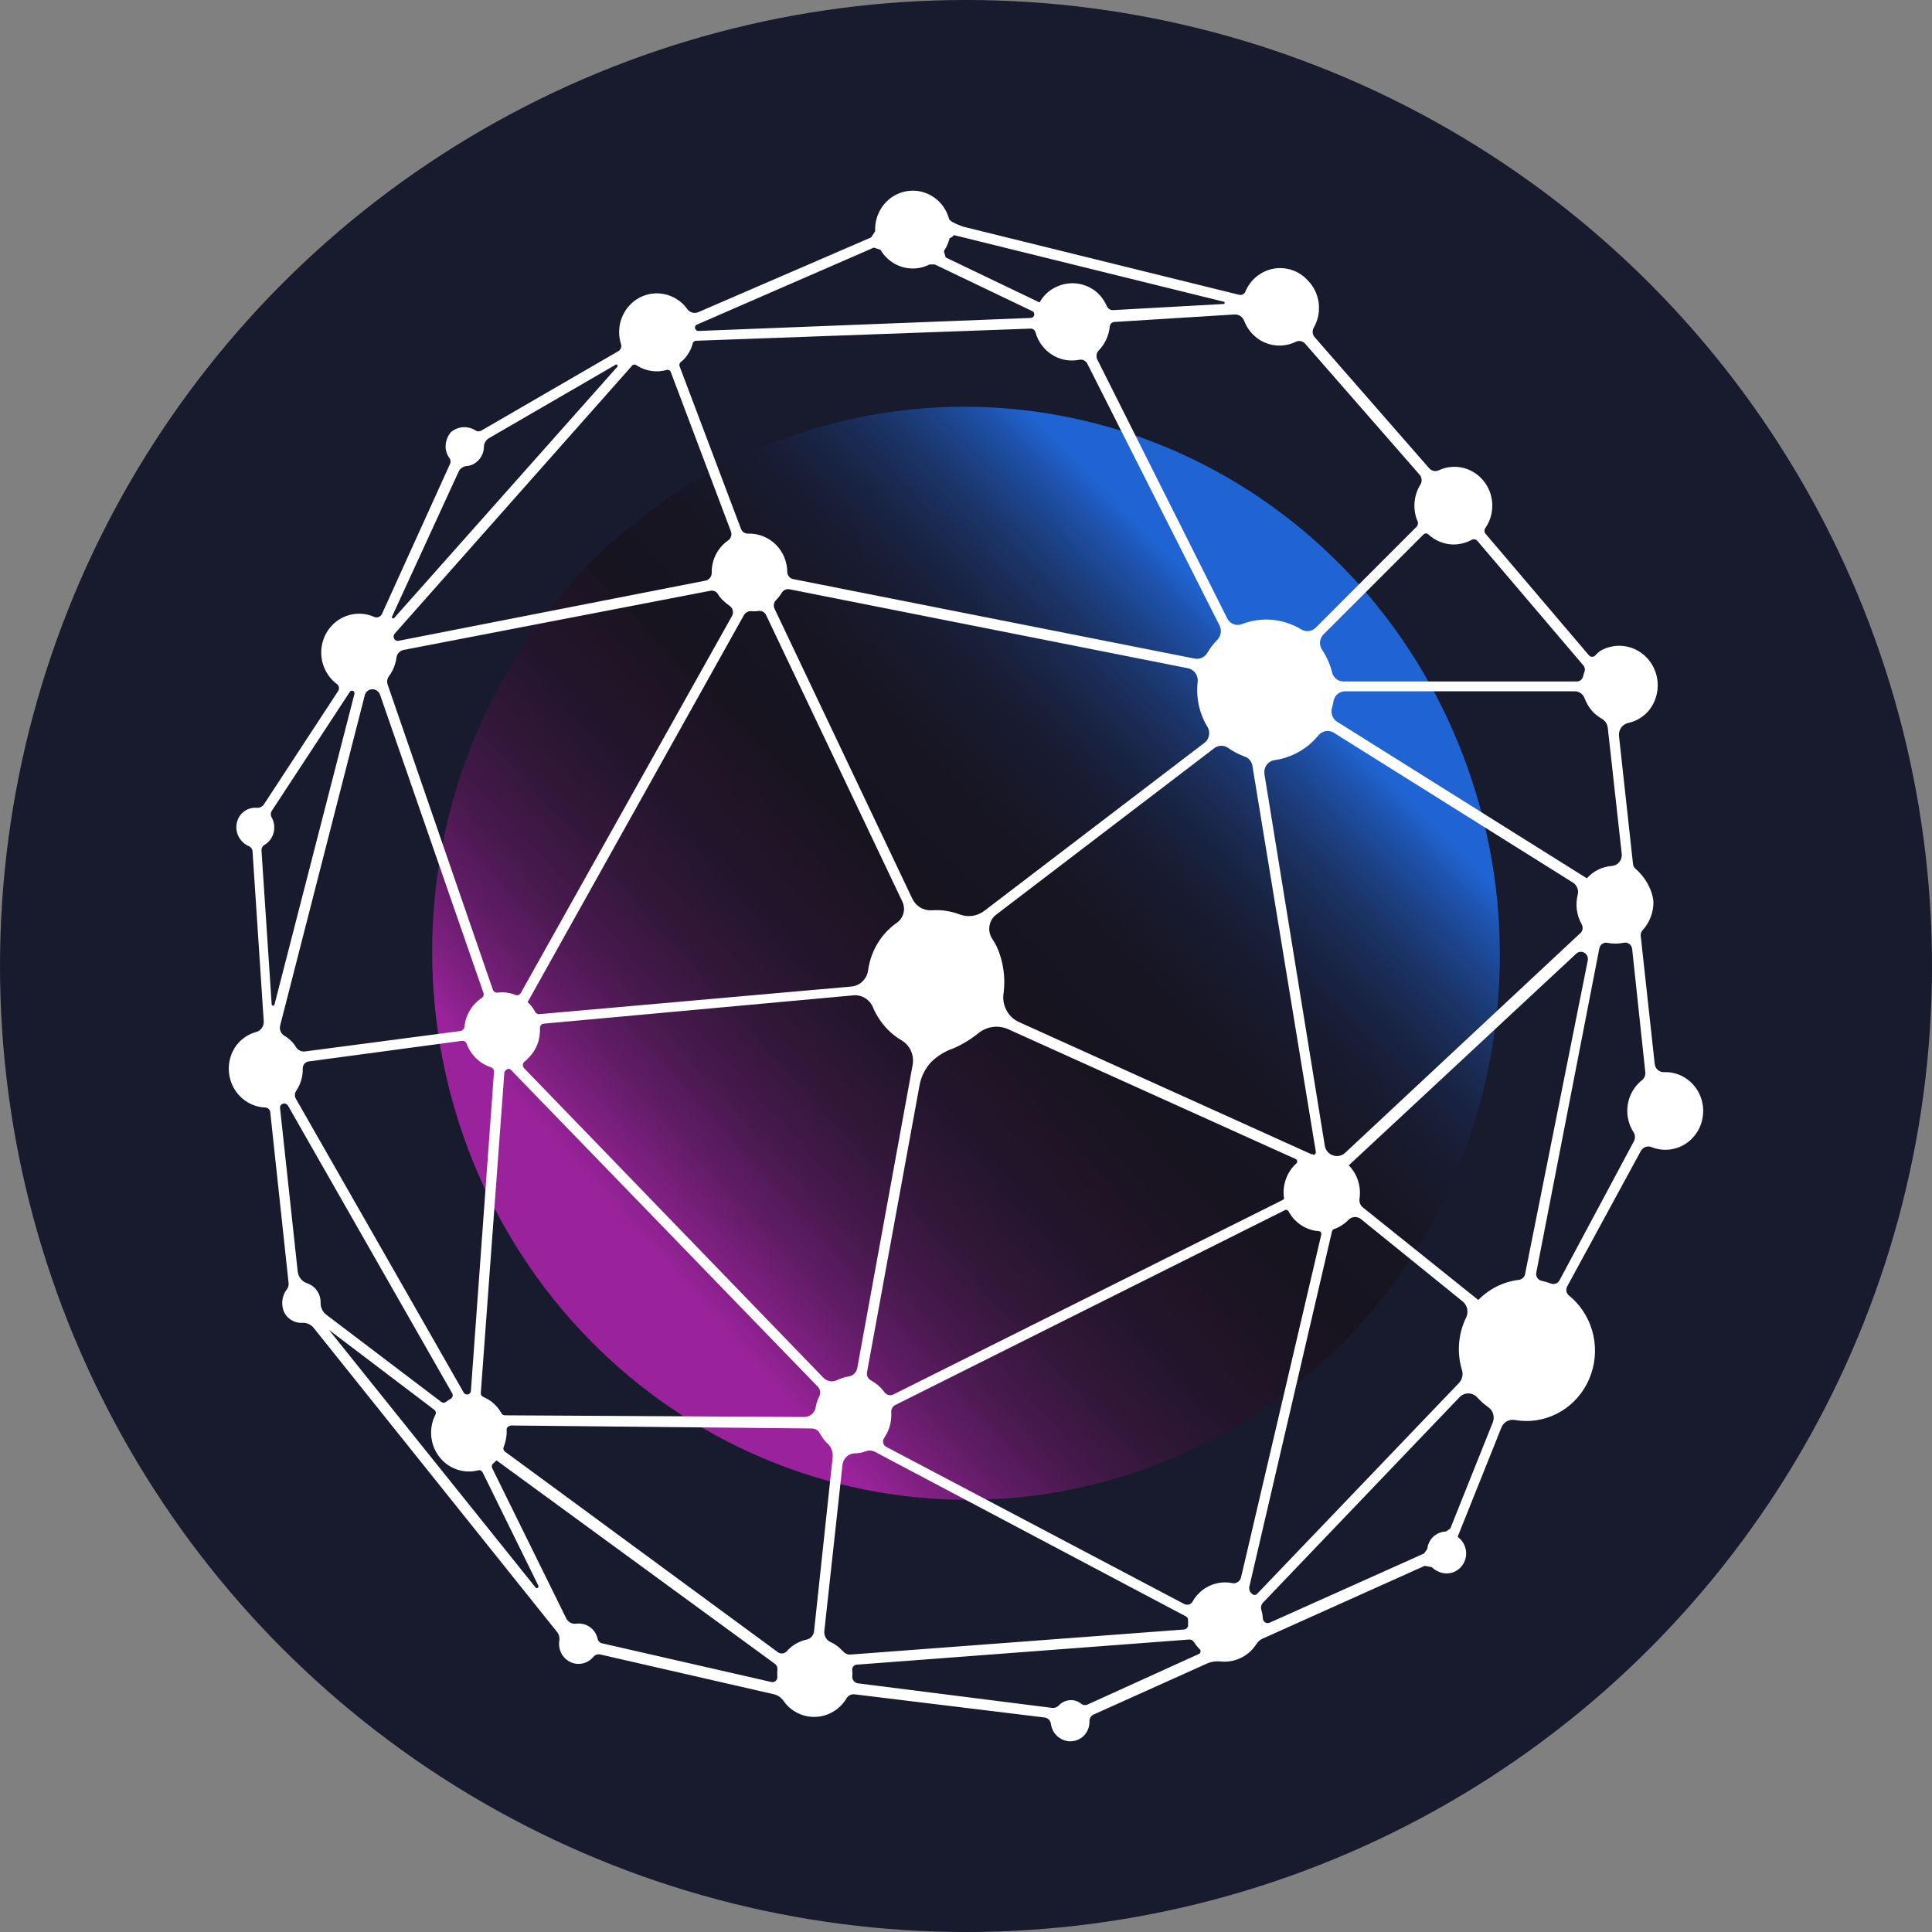 <svg width="76" height="76" viewBox="0 0 76 76" fill="none" xmlns="http://www.w3.org/2000/svg">
  <rect x="0" y="0" width="76" height="76" fill="#808080" stroke="none"/>
  <style>
      .bg-circle {
          fill: #181A2D;
      }

      @media (prefers-color-scheme: dark) {
          .bg-circle {
              fill: transparent;
          }
      }
  </style>

<circle class="bg-circle" cx="38" cy="38" r="38" fill="#181A2D"/>
<path d="M23.172 22.178C19.221 26.223 17.001 31.709 17 37.429C16.999 43.15 19.218 48.636 23.168 52.681C27.119 56.726 32.476 58.999 38.063 59C43.65 59.001 49.009 56.729 52.96 52.684L23.172 22.178Z" fill="url(#paint0_linear_2_19)"/>
<path d="M23.196 22.153L23.066 22.293L52.854 52.793L52.991 52.659C56.871 48.598 59.03 43.135 59 37.455C58.969 31.774 56.752 26.335 52.829 22.318C48.906 18.302 43.594 16.031 38.046 16C32.498 15.969 27.162 18.18 23.196 22.153Z" fill="url(#paint1_linear_2_19)"/>
<path d="M51.447 11.032C51.278 10.846 51.066 10.706 50.83 10.625C50.595 10.544 50.343 10.525 50.099 10.569C49.854 10.614 49.624 10.72 49.43 10.879C49.236 11.037 49.083 11.243 48.986 11.478C48.966 11.524 48.93 11.56 48.886 11.582C48.841 11.603 48.791 11.608 48.743 11.596L37.878 8.914C37.462 8.757 37.411 8.704 37.341 8.632C37.247 8.269 37.026 7.954 36.719 7.748C36.412 7.542 36.041 7.46 35.679 7.518C35.317 7.576 34.989 7.769 34.757 8.061C34.526 8.353 34.408 8.722 34.426 9.098L34.267 9.34L27.473 12.278C27.398 12.312 27.314 12.319 27.235 12.297C27.156 12.276 27.086 12.227 27.038 12.16C26.921 11.993 26.77 11.855 26.597 11.753C26.337 11.595 26.037 11.521 25.735 11.543C25.434 11.565 25.146 11.68 24.91 11.874C24.675 12.068 24.503 12.331 24.417 12.628C24.331 12.925 24.335 13.242 24.43 13.537C24.447 13.59 24.444 13.648 24.423 13.699C24.402 13.751 24.364 13.793 24.315 13.819L18.933 16.939C18.9 16.959 18.863 16.969 18.825 16.969C18.787 16.969 18.749 16.959 18.716 16.939C18.567 16.841 18.391 16.794 18.213 16.806C18.036 16.818 17.867 16.888 17.732 17.005C17.657 17.095 17.601 17.199 17.567 17.312C17.533 17.425 17.521 17.543 17.534 17.661C17.554 17.799 17.609 17.93 17.694 18.041C17.714 18.076 17.724 18.115 17.724 18.156C17.724 18.196 17.714 18.236 17.694 18.27L15.028 24.145C15.015 24.175 14.996 24.201 14.973 24.223C14.95 24.245 14.923 24.262 14.893 24.273C14.863 24.285 14.831 24.289 14.8 24.288C14.768 24.286 14.737 24.277 14.709 24.263C14.409 24.132 14.076 24.106 13.761 24.188C13.445 24.27 13.164 24.455 12.961 24.716C12.758 24.977 12.644 25.299 12.637 25.633C12.629 25.967 12.728 26.294 12.919 26.564C13.012 26.699 13.127 26.817 13.258 26.912C13.298 26.942 13.325 26.987 13.333 27.037C13.341 27.087 13.33 27.139 13.303 27.181L10.388 31.633C10.357 31.68 10.315 31.717 10.266 31.743C10.217 31.768 10.162 31.78 10.107 31.777C9.987 31.766 9.867 31.785 9.755 31.832C9.644 31.879 9.546 31.952 9.468 32.046C9.357 32.186 9.297 32.361 9.297 32.541C9.297 32.721 9.357 32.896 9.468 33.036C9.551 33.146 9.661 33.232 9.787 33.285C9.828 33.301 9.863 33.329 9.889 33.365C9.915 33.401 9.931 33.444 9.934 33.488L10.375 40.176C10.38 40.27 10.354 40.362 10.3 40.439C10.247 40.515 10.169 40.57 10.081 40.595C9.769 40.678 9.492 40.865 9.295 41.127C9.133 41.349 9.034 41.613 9.007 41.89C8.981 42.166 9.028 42.445 9.144 42.696C9.261 42.947 9.442 43.16 9.668 43.313C9.893 43.467 10.156 43.554 10.426 43.566C10.476 43.565 10.525 43.584 10.563 43.617C10.6 43.651 10.625 43.698 10.631 43.749L11.353 50.476C11.358 50.518 11.355 50.56 11.344 50.601C11.334 50.641 11.315 50.679 11.289 50.712C11.217 50.803 11.164 50.908 11.134 51.021C11.103 51.134 11.095 51.252 11.11 51.368C11.121 51.49 11.161 51.607 11.229 51.708C11.296 51.809 11.387 51.89 11.494 51.945C11.614 52.014 11.752 52.045 11.89 52.037C11.974 52.031 12.059 52.047 12.136 52.081C12.214 52.115 12.283 52.167 12.337 52.233L21.925 64.212C21.959 64.258 21.984 64.311 21.997 64.368C22.01 64.424 22.012 64.483 22.001 64.54C21.977 64.695 21.998 64.855 22.062 64.998C22.126 65.14 22.231 65.26 22.363 65.341C22.494 65.423 22.646 65.462 22.799 65.453C22.953 65.445 23.1 65.389 23.222 65.294C23.265 65.262 23.303 65.224 23.337 65.182C23.37 65.141 23.414 65.109 23.464 65.092C23.514 65.075 23.567 65.072 23.618 65.084L30.457 66.651C30.601 66.689 30.728 66.777 30.815 66.9C30.924 67.061 31.063 67.197 31.224 67.3C31.392 67.409 31.579 67.483 31.774 67.518C31.97 67.552 32.17 67.546 32.363 67.501C32.557 67.455 32.739 67.37 32.9 67.251C33.061 67.132 33.198 66.982 33.302 66.808C33.334 66.753 33.381 66.708 33.438 66.68C33.495 66.652 33.559 66.642 33.621 66.651L41.093 67.562C41.156 67.571 41.215 67.6 41.26 67.647C41.305 67.693 41.334 67.753 41.342 67.818C41.356 67.928 41.393 68.034 41.45 68.128C41.508 68.222 41.584 68.302 41.674 68.362C41.801 68.452 41.952 68.5 42.106 68.5C42.26 68.5 42.41 68.452 42.537 68.362C42.64 68.29 42.723 68.191 42.779 68.077C42.835 67.962 42.862 67.835 42.857 67.707C42.855 67.651 42.87 67.596 42.9 67.549C42.93 67.502 42.973 67.466 43.023 67.444L47.497 65.432C47.665 65.362 47.848 65.337 48.028 65.359C48.247 65.381 48.468 65.352 48.676 65.276C48.883 65.201 49.072 65.079 49.229 64.92C49.302 64.843 49.369 64.76 49.427 64.671C49.481 64.582 49.559 64.511 49.651 64.468L56.043 61.596L56.324 61.648C56.401 61.725 56.492 61.785 56.592 61.825C56.76 61.903 56.95 61.916 57.126 61.862C57.303 61.809 57.454 61.691 57.553 61.532C57.653 61.373 57.693 61.183 57.667 60.996C57.64 60.809 57.549 60.638 57.41 60.514L57.34 60.455L59.059 56.161C59.1 56.055 59.175 55.968 59.272 55.913C59.369 55.858 59.481 55.839 59.59 55.859C60.149 55.958 60.725 55.873 61.235 55.616C61.744 55.359 62.162 54.944 62.428 54.43C62.695 53.916 62.796 53.328 62.718 52.751C62.64 52.174 62.386 51.637 61.993 51.217C61.908 51.125 61.816 51.04 61.718 50.961C61.668 50.92 61.633 50.862 61.62 50.797C61.608 50.733 61.617 50.665 61.648 50.607L64.543 45.283C64.583 45.207 64.649 45.149 64.728 45.12C64.807 45.091 64.894 45.093 64.972 45.126C65.178 45.208 65.399 45.242 65.62 45.225C65.841 45.209 66.055 45.142 66.248 45.03C66.44 44.917 66.606 44.762 66.732 44.576C66.859 44.39 66.943 44.177 66.98 43.953C67.016 43.729 67.003 43.5 66.942 43.281C66.882 43.063 66.774 42.862 66.627 42.691C66.481 42.521 66.299 42.386 66.096 42.297C65.892 42.208 65.672 42.166 65.451 42.176C65.364 42.178 65.279 42.147 65.213 42.089C65.147 42.031 65.104 41.95 65.093 41.861L64.543 36.825C64.537 36.786 64.54 36.745 64.551 36.706C64.562 36.668 64.581 36.632 64.607 36.602C64.89 36.299 65.046 35.895 65.042 35.475C65.028 35.312 64.99 35.153 64.927 35.003C64.8 34.686 64.6 34.404 64.345 34.183C64.314 34.158 64.287 34.126 64.269 34.09C64.25 34.054 64.239 34.014 64.237 33.973L63.687 28.951C63.675 28.835 63.706 28.718 63.773 28.623C63.84 28.529 63.939 28.463 64.051 28.44C64.367 28.372 64.652 28.199 64.863 27.948C65.089 27.668 65.212 27.315 65.211 26.951C65.21 26.587 65.084 26.236 64.856 25.957C64.628 25.679 64.311 25.491 63.962 25.427C63.613 25.363 63.253 25.427 62.945 25.607C62.878 25.657 62.816 25.714 62.76 25.778C62.744 25.796 62.724 25.811 62.702 25.821C62.68 25.831 62.656 25.836 62.632 25.836C62.608 25.836 62.584 25.831 62.562 25.821C62.54 25.811 62.521 25.796 62.504 25.778L58.433 20.991C58.408 20.96 58.395 20.921 58.395 20.88C58.395 20.839 58.408 20.8 58.433 20.768C58.621 20.494 58.715 20.164 58.702 19.829C58.689 19.495 58.569 19.174 58.36 18.916C58.152 18.658 57.866 18.478 57.548 18.402C57.23 18.327 56.896 18.361 56.599 18.5C56.536 18.53 56.465 18.538 56.398 18.524C56.33 18.51 56.268 18.474 56.221 18.421L51.696 13.242C51.658 13.186 51.637 13.12 51.637 13.052C51.637 12.983 51.658 12.917 51.696 12.861C51.855 12.57 51.917 12.234 51.872 11.904C51.827 11.573 51.678 11.267 51.447 11.032V11.032ZM55.742 20.703L51.76 24.689C51.686 24.764 51.59 24.811 51.488 24.824C51.385 24.837 51.281 24.815 51.191 24.761C50.842 24.549 50.45 24.419 50.045 24.383C49.64 24.347 49.232 24.404 48.852 24.552C48.746 24.594 48.629 24.594 48.523 24.553C48.417 24.512 48.329 24.432 48.277 24.329L43.164 14.14C43.135 14.081 43.126 14.014 43.138 13.949C43.149 13.884 43.181 13.824 43.228 13.779V13.779C43.471 13.526 43.622 13.195 43.656 12.842C43.66 12.794 43.682 12.75 43.716 12.717C43.75 12.685 43.795 12.666 43.841 12.665L48.565 12.37C48.645 12.365 48.725 12.387 48.792 12.432C48.86 12.476 48.912 12.542 48.942 12.619C49.016 12.815 49.129 12.994 49.273 13.143C49.418 13.293 49.591 13.41 49.782 13.488C49.973 13.565 50.177 13.601 50.382 13.594C50.587 13.587 50.789 13.536 50.974 13.445C51.036 13.415 51.105 13.406 51.172 13.42C51.239 13.434 51.3 13.471 51.345 13.524L55.857 18.69C55.9 18.747 55.924 18.818 55.924 18.89C55.924 18.962 55.9 19.033 55.857 19.09C55.739 19.291 55.667 19.517 55.646 19.751C55.625 19.985 55.656 20.221 55.736 20.441C55.763 20.479 55.778 20.524 55.779 20.571C55.78 20.618 55.767 20.664 55.742 20.703ZM40.537 12.927C40.582 12.924 40.626 12.938 40.663 12.965C40.699 12.993 40.724 13.033 40.735 13.078C40.838 13.445 41.072 13.759 41.391 13.959C41.709 14.158 42.088 14.227 42.454 14.153C42.517 14.139 42.583 14.147 42.64 14.175C42.698 14.204 42.745 14.251 42.774 14.31L47.97 24.598C48.018 24.689 48.035 24.794 48.02 24.897C48.005 24.999 47.959 25.095 47.887 25.168V25.168C47.734 25.323 47.601 25.497 47.491 25.686C47.441 25.769 47.368 25.834 47.281 25.874C47.195 25.914 47.098 25.926 47.005 25.909L31.205 22.781C31.138 22.769 31.077 22.732 31.034 22.678C30.991 22.624 30.968 22.556 30.969 22.486C30.962 22.092 30.806 21.716 30.534 21.437C30.389 21.29 30.216 21.175 30.026 21.098C29.836 21.021 29.632 20.985 29.428 20.991C29.368 20.994 29.308 20.977 29.258 20.943C29.207 20.909 29.169 20.859 29.147 20.801L26.731 14.402C26.723 14.376 26.722 14.348 26.729 14.321C26.735 14.294 26.75 14.27 26.769 14.251L26.891 14.146C27.067 13.965 27.193 13.739 27.255 13.491C27.266 13.467 27.283 13.446 27.305 13.431C27.326 13.416 27.351 13.408 27.377 13.405L40.537 12.927ZM37.526 9.249L48.149 11.871C48.157 11.875 48.164 11.881 48.169 11.888C48.175 11.896 48.177 11.905 48.177 11.914C48.177 11.923 48.175 11.932 48.169 11.94C48.164 11.947 48.157 11.953 48.149 11.957L43.796 12.199C43.743 12.204 43.69 12.191 43.644 12.163C43.598 12.134 43.562 12.092 43.541 12.042C43.453 11.84 43.324 11.659 43.164 11.511C42.941 11.317 42.669 11.193 42.38 11.155C42.091 11.116 41.797 11.165 41.534 11.294C41.264 11.421 41.04 11.632 40.895 11.898L37.2 10.127L37.13 9.878C37.234 9.725 37.31 9.554 37.354 9.373C37.421 9.348 37.481 9.305 37.526 9.249V9.249ZM51.971 48.588L48.82 62.048C48.802 62.123 48.757 62.188 48.694 62.231C48.632 62.273 48.556 62.29 48.481 62.278C48.243 62.228 47.996 62.239 47.763 62.312C47.529 62.384 47.318 62.514 47.146 62.691C47.054 62.781 46.977 62.885 46.916 62.999C46.883 63.056 46.831 63.099 46.769 63.117C46.707 63.135 46.64 63.128 46.583 63.097L34.861 56.915C34.831 56.899 34.805 56.876 34.784 56.849C34.764 56.822 34.749 56.79 34.742 56.756C34.735 56.722 34.735 56.687 34.742 56.654C34.749 56.62 34.764 56.588 34.784 56.561L34.893 56.377C35.021 56.12 35.078 55.832 35.059 55.544C35.056 55.49 35.069 55.436 35.095 55.388C35.121 55.34 35.16 55.301 35.206 55.276L50.546 47.604C50.558 47.598 50.571 47.593 50.585 47.592C50.599 47.591 50.613 47.592 50.626 47.597C50.639 47.601 50.651 47.608 50.661 47.617C50.672 47.626 50.68 47.638 50.687 47.65C50.754 47.775 50.838 47.89 50.936 47.991C51.183 48.244 51.509 48.399 51.856 48.431C51.874 48.427 51.892 48.429 51.909 48.435C51.926 48.441 51.941 48.452 51.952 48.465C51.964 48.479 51.972 48.496 51.975 48.514C51.978 48.532 51.977 48.551 51.971 48.568V48.588ZM30.125 24.171L35.494 35.462C35.564 35.605 35.58 35.769 35.54 35.923C35.5 36.078 35.406 36.212 35.276 36.301C34.975 36.513 34.719 36.787 34.526 37.105C34.332 37.423 34.205 37.779 34.152 38.15C34.133 38.317 34.059 38.473 33.943 38.592C33.827 38.711 33.675 38.786 33.513 38.806L21.215 39.894C21.183 39.897 21.151 39.891 21.123 39.875C21.095 39.86 21.071 39.837 21.055 39.809C20.99 39.683 20.906 39.568 20.806 39.468L20.755 39.422L29.268 24.191C29.296 24.146 29.333 24.109 29.378 24.083C29.422 24.056 29.473 24.042 29.524 24.04C29.616 24.05 29.708 24.05 29.799 24.04C29.86 24.023 29.924 24.027 29.983 24.051C30.042 24.074 30.091 24.116 30.125 24.171V24.171ZM50.482 47.191L35.142 54.856C35.083 54.886 35.014 54.893 34.95 54.876C34.886 54.859 34.829 54.819 34.791 54.764C34.743 54.7 34.692 54.638 34.637 54.581C34.527 54.472 34.402 54.379 34.267 54.305C34.209 54.276 34.162 54.228 34.133 54.169C34.104 54.11 34.095 54.042 34.107 53.977L36.171 42.7C36.234 42.349 36.397 42.026 36.638 41.769C36.892 41.525 37.195 41.342 37.526 41.231C37.874 41.076 38.2 40.876 38.498 40.635C38.662 40.505 38.857 40.423 39.063 40.397C39.269 40.372 39.478 40.404 39.667 40.49L50.98 45.598C50.995 45.608 51.007 45.622 51.015 45.638C51.023 45.654 51.028 45.672 51.028 45.69C51.028 45.708 51.023 45.726 51.015 45.742C51.007 45.758 50.995 45.771 50.98 45.782L50.929 45.828C50.772 45.989 50.652 46.185 50.578 46.401C50.504 46.616 50.478 46.846 50.501 47.073C50.51 47.093 50.513 47.114 50.51 47.135C50.506 47.157 50.496 47.176 50.482 47.191ZM20.806 41.599C20.952 41.45 21.067 41.272 21.142 41.075C21.216 40.879 21.25 40.669 21.241 40.458C21.238 40.435 21.24 40.412 21.246 40.389C21.253 40.367 21.263 40.347 21.278 40.329C21.292 40.311 21.31 40.297 21.33 40.286C21.35 40.276 21.372 40.269 21.394 40.268L33.583 39.153C33.742 39.141 33.901 39.181 34.038 39.267C34.174 39.353 34.281 39.48 34.343 39.632C34.479 39.952 34.672 40.243 34.912 40.49C35.079 40.663 35.268 40.811 35.475 40.93C35.632 41.025 35.757 41.166 35.834 41.336C35.91 41.506 35.934 41.696 35.903 41.88L33.723 53.813C33.708 53.9 33.666 53.978 33.604 54.038C33.542 54.098 33.463 54.137 33.378 54.148C33.221 54.174 33.068 54.222 32.925 54.292C32.835 54.335 32.734 54.348 32.636 54.33C32.539 54.311 32.45 54.261 32.381 54.187L20.627 42.031C20.608 42.015 20.593 41.995 20.583 41.973C20.573 41.95 20.567 41.925 20.567 41.9C20.567 41.875 20.573 41.85 20.583 41.828C20.593 41.805 20.608 41.785 20.627 41.769C20.693 41.719 20.753 41.662 20.806 41.599V41.599ZM51.652 45.401C51.641 45.406 51.629 45.409 51.617 45.409C51.604 45.409 51.592 45.406 51.581 45.401L40.077 40.202C39.865 40.105 39.692 39.938 39.584 39.727C39.476 39.517 39.44 39.275 39.482 39.041C39.556 38.434 39.465 37.817 39.22 37.258C39.168 37.149 39.108 37.044 39.041 36.944C38.937 36.795 38.895 36.611 38.922 36.431C38.95 36.25 39.045 36.088 39.188 35.98L47.778 29.423C47.857 29.367 47.951 29.337 48.047 29.337C48.143 29.337 48.236 29.367 48.315 29.423C48.513 29.563 48.728 29.675 48.954 29.758C49.036 29.783 49.109 29.831 49.164 29.898C49.219 29.964 49.255 30.045 49.268 30.131L51.76 45.303C51.763 45.319 51.763 45.335 51.758 45.351C51.754 45.367 51.747 45.381 51.736 45.393C51.726 45.405 51.712 45.414 51.698 45.42C51.683 45.426 51.667 45.429 51.652 45.428V45.401ZM47.382 29.22L38.722 35.829C38.585 35.933 38.425 36.001 38.257 36.027C38.088 36.052 37.916 36.033 37.756 35.973C37.404 35.838 37.026 35.782 36.651 35.809C36.492 35.819 36.334 35.781 36.197 35.697C36.061 35.614 35.951 35.491 35.884 35.344L30.47 23.948C30.442 23.891 30.433 23.826 30.444 23.763C30.456 23.701 30.487 23.643 30.534 23.601V23.601C30.617 23.516 30.69 23.421 30.751 23.319C30.783 23.267 30.829 23.226 30.884 23.201C30.939 23.176 30.999 23.169 31.058 23.181L46.743 26.289C46.858 26.314 46.96 26.383 47.028 26.481C47.097 26.579 47.127 26.7 47.114 26.82C47.042 27.438 47.177 28.062 47.497 28.59C47.559 28.691 47.581 28.812 47.559 28.928C47.538 29.045 47.475 29.149 47.382 29.22V29.22ZM26.38 14.618L28.751 20.9C28.775 20.963 28.778 21.034 28.758 21.099C28.738 21.165 28.698 21.222 28.642 21.26C28.566 21.312 28.496 21.371 28.431 21.437C28.29 21.58 28.178 21.75 28.103 21.939C28.029 22.127 27.992 22.329 27.997 22.532C27.998 22.605 27.974 22.675 27.93 22.732C27.885 22.788 27.823 22.826 27.754 22.84L15.68 25.207C15.642 25.215 15.603 25.208 15.569 25.189C15.535 25.17 15.509 25.139 15.495 25.102V25.102C15.483 25.073 15.479 25.04 15.485 25.009C15.491 24.977 15.505 24.948 15.527 24.925L24.878 14.369C24.9 14.351 24.928 14.341 24.957 14.341C24.986 14.341 25.015 14.351 25.037 14.369C25.212 14.484 25.408 14.559 25.613 14.591C25.817 14.623 26.026 14.61 26.226 14.553C26.255 14.543 26.287 14.545 26.315 14.557C26.343 14.569 26.366 14.591 26.38 14.618ZM15.872 25.568L27.939 23.24C27.996 23.228 28.054 23.233 28.108 23.255C28.162 23.277 28.207 23.316 28.239 23.365C28.291 23.456 28.355 23.538 28.431 23.608C28.513 23.691 28.603 23.765 28.7 23.83C28.762 23.872 28.807 23.937 28.825 24.011C28.842 24.085 28.832 24.164 28.796 24.23L20.487 39.061C20.466 39.098 20.434 39.126 20.395 39.141C20.357 39.155 20.314 39.155 20.276 39.14C20.053 39.048 19.811 39.016 19.573 39.048C19.533 39.052 19.494 39.043 19.46 39.021C19.427 39 19.401 38.968 19.387 38.93L15.252 26.938C15.232 26.883 15.225 26.824 15.233 26.765C15.241 26.707 15.263 26.651 15.297 26.604C15.458 26.388 15.562 26.133 15.597 25.863C15.608 25.791 15.64 25.724 15.689 25.671C15.738 25.618 15.802 25.582 15.872 25.568V25.568ZM14.555 27.128C14.634 27.103 14.719 27.11 14.793 27.148C14.867 27.186 14.924 27.252 14.951 27.332L19.017 39.055C19.031 39.092 19.032 39.132 19.018 39.17C19.006 39.207 18.98 39.239 18.946 39.258C18.856 39.319 18.773 39.389 18.697 39.468C18.452 39.717 18.301 40.047 18.269 40.399C18.263 40.437 18.246 40.473 18.219 40.501C18.193 40.529 18.159 40.548 18.122 40.556L11.986 41.363C11.922 41.369 11.857 41.357 11.799 41.33C11.741 41.302 11.69 41.259 11.653 41.205C11.609 41.127 11.555 41.054 11.494 40.989C11.401 40.891 11.296 40.807 11.181 40.74C11.115 40.7 11.065 40.639 11.036 40.567C11.007 40.495 11.002 40.415 11.021 40.34L14.351 27.345C14.364 27.294 14.39 27.248 14.426 27.21C14.462 27.172 14.506 27.144 14.555 27.128V27.128ZM11.653 42.91C11.828 42.65 11.918 42.34 11.909 42.025C11.91 41.96 11.932 41.898 11.973 41.849C12.014 41.8 12.071 41.767 12.133 41.756L18.179 40.943C18.218 40.939 18.256 40.949 18.288 40.97C18.321 40.992 18.346 41.024 18.358 41.061C18.439 41.279 18.568 41.476 18.734 41.636C18.9 41.796 19.099 41.916 19.317 41.985C19.353 41.998 19.384 42.024 19.405 42.057C19.426 42.09 19.436 42.13 19.432 42.169L18.524 54.712C18.523 54.751 18.506 54.787 18.479 54.814C18.452 54.841 18.415 54.856 18.377 54.856V54.856C18.351 54.858 18.324 54.852 18.3 54.839C18.277 54.826 18.257 54.807 18.243 54.784L11.641 43.225C11.612 43.177 11.598 43.121 11.6 43.065C11.602 43.009 11.621 42.955 11.653 42.91V42.91ZM19.962 42.044C19.988 42.039 20.014 42.04 20.039 42.048C20.064 42.056 20.086 42.071 20.103 42.09L32.17 54.548C32.218 54.597 32.249 54.66 32.259 54.728C32.27 54.797 32.258 54.867 32.228 54.928C32.159 55.064 32.112 55.21 32.087 55.361C32.068 55.468 32.012 55.565 31.931 55.634C31.849 55.703 31.746 55.741 31.64 55.741L19.867 55.675C19.84 55.676 19.814 55.67 19.79 55.658C19.767 55.645 19.747 55.626 19.732 55.603C19.57 55.306 19.312 55.075 19.004 54.948C18.974 54.935 18.949 54.913 18.933 54.884C18.917 54.856 18.91 54.823 18.914 54.79L19.835 42.254C19.831 42.209 19.844 42.163 19.871 42.127C19.898 42.09 19.938 42.066 19.982 42.057L19.962 42.044ZM20.065 56.075L31.947 56.193C32.01 56.195 32.072 56.214 32.127 56.248C32.181 56.283 32.224 56.332 32.253 56.39C32.325 56.518 32.411 56.637 32.509 56.744L32.547 56.777C32.625 56.849 32.684 56.939 32.719 57.039C32.755 57.14 32.766 57.248 32.752 57.354L32.023 64.166C32.015 64.249 31.98 64.326 31.925 64.386C31.869 64.447 31.796 64.487 31.716 64.501C31.44 64.563 31.186 64.706 30.988 64.914L30.93 64.973C30.881 65.018 30.817 65.043 30.751 65.043C30.685 65.043 30.622 65.018 30.572 64.973L19.867 57.105C19.837 57.085 19.816 57.054 19.806 57.02C19.797 56.985 19.8 56.947 19.816 56.915C19.904 56.692 19.943 56.453 19.93 56.213C19.938 56.177 19.957 56.145 19.985 56.123C20.013 56.1 20.048 56.088 20.084 56.089L20.065 56.075ZM32.426 64.173L33.142 57.616C33.157 57.494 33.215 57.382 33.304 57.301C33.393 57.219 33.508 57.172 33.627 57.17C33.772 57.17 33.914 57.144 34.049 57.092C34.156 57.049 34.275 57.049 34.382 57.092L46.647 63.583C46.674 63.595 46.697 63.616 46.713 63.641C46.728 63.667 46.737 63.697 46.736 63.727C46.733 63.786 46.733 63.845 46.736 63.904C46.739 63.928 46.737 63.953 46.73 63.976C46.723 63.999 46.711 64.021 46.695 64.04C46.68 64.058 46.661 64.073 46.639 64.084C46.618 64.094 46.594 64.1 46.57 64.101L33.48 65.084C33.422 65.091 33.363 65.084 33.309 65.062C33.254 65.04 33.206 65.005 33.167 64.96L33.116 64.914C32.996 64.784 32.853 64.68 32.694 64.605C32.61 64.573 32.538 64.513 32.49 64.435C32.441 64.357 32.419 64.265 32.426 64.173ZM49.146 62.416L52.399 48.431C52.405 48.413 52.414 48.397 52.426 48.383C52.438 48.369 52.453 48.359 52.47 48.352C52.684 48.279 52.879 48.156 53.039 47.991C53.102 47.924 53.187 47.883 53.277 47.875C53.368 47.868 53.458 47.895 53.531 47.952L57.532 51.191C57.626 51.266 57.692 51.373 57.716 51.493C57.741 51.613 57.723 51.739 57.666 51.846C57.359 52.487 57.304 53.224 57.513 53.905C57.537 53.99 57.54 54.081 57.519 54.167C57.499 54.253 57.457 54.333 57.398 54.397L49.453 62.697C49.44 62.712 49.425 62.723 49.408 62.731C49.391 62.738 49.373 62.742 49.354 62.742C49.335 62.742 49.317 62.738 49.3 62.731C49.283 62.723 49.267 62.712 49.255 62.697V62.697C49.211 62.667 49.177 62.624 49.158 62.574C49.139 62.523 49.135 62.468 49.146 62.416V62.416ZM59.992 50.122C59.98 50.18 59.951 50.232 59.908 50.272C59.866 50.311 59.813 50.337 59.756 50.345C59.149 50.416 58.584 50.696 58.152 51.138V51.138L53.614 47.499C53.564 47.459 53.525 47.405 53.501 47.344C53.478 47.283 53.47 47.217 53.48 47.152C53.515 46.915 53.495 46.672 53.421 46.445C53.348 46.217 53.224 46.01 53.058 45.841L62.006 37.514C62.049 37.474 62.102 37.45 62.16 37.443C62.217 37.437 62.274 37.449 62.325 37.478C62.375 37.507 62.415 37.551 62.439 37.605C62.463 37.658 62.47 37.718 62.46 37.776L59.992 50.122ZM62.166 36.707L52.923 45.342C52.861 45.402 52.785 45.444 52.702 45.464C52.619 45.484 52.532 45.48 52.45 45.454C52.362 45.428 52.283 45.377 52.223 45.306C52.163 45.234 52.124 45.147 52.112 45.054L49.74 30.453C49.731 30.39 49.733 30.325 49.748 30.263C49.762 30.201 49.789 30.143 49.826 30.092C49.863 30.04 49.909 29.997 49.963 29.964C50.016 29.932 50.075 29.91 50.137 29.902C50.726 29.82 51.274 29.544 51.696 29.115L51.862 28.931C51.933 28.842 52.032 28.781 52.143 28.761C52.253 28.74 52.367 28.761 52.463 28.82L61.878 34.721C61.955 34.77 62.014 34.843 62.048 34.929C62.081 35.015 62.087 35.11 62.063 35.199C61.965 35.59 62.02 36.004 62.217 36.353C62.25 36.41 62.263 36.477 62.254 36.543C62.244 36.609 62.213 36.669 62.166 36.714V36.707ZM34.375 9.74L34.637 9.826C34.697 9.931 34.77 10.028 34.855 10.114C35.075 10.341 35.358 10.491 35.666 10.542C35.973 10.594 36.289 10.545 36.568 10.403H36.772L40.607 12.239C40.635 12.251 40.657 12.273 40.671 12.3C40.685 12.328 40.689 12.359 40.684 12.389V12.389C40.677 12.421 40.66 12.45 40.636 12.471C40.612 12.493 40.581 12.505 40.55 12.507L27.473 13.019C27.44 13.019 27.409 13.007 27.384 12.986C27.359 12.964 27.343 12.934 27.338 12.901C27.335 12.873 27.341 12.845 27.355 12.822C27.369 12.798 27.39 12.78 27.415 12.77L34.375 9.74ZM18.039 18.559C18.066 18.498 18.108 18.446 18.16 18.407C18.213 18.368 18.274 18.343 18.339 18.336C18.518 18.325 18.687 18.245 18.812 18.113C18.882 18.043 18.938 17.96 18.977 17.867C19.015 17.775 19.035 17.676 19.036 17.576C19.037 17.508 19.056 17.441 19.089 17.383C19.123 17.324 19.17 17.276 19.227 17.241L24.213 14.35C24.218 14.345 24.224 14.342 24.231 14.34C24.238 14.338 24.245 14.338 24.252 14.339C24.258 14.34 24.265 14.342 24.271 14.346C24.277 14.349 24.282 14.354 24.286 14.36C24.291 14.365 24.294 14.371 24.295 14.378C24.297 14.385 24.298 14.392 24.297 14.399C24.296 14.406 24.294 14.413 24.29 14.419C24.287 14.425 24.282 14.431 24.277 14.435L15.501 24.316C15.493 24.323 15.483 24.327 15.472 24.328C15.461 24.329 15.45 24.326 15.441 24.321C15.432 24.315 15.424 24.306 15.42 24.296C15.416 24.285 15.415 24.274 15.418 24.263L18.039 18.559ZM10.286 33.455C10.284 33.41 10.294 33.366 10.316 33.326C10.337 33.287 10.369 33.254 10.407 33.233C10.466 33.199 10.52 33.157 10.567 33.108C10.685 32.985 10.762 32.825 10.784 32.654C10.805 32.482 10.772 32.307 10.688 32.157C10.665 32.119 10.653 32.075 10.653 32.029C10.653 31.984 10.665 31.94 10.688 31.901L13.763 27.214C13.772 27.195 13.788 27.181 13.807 27.174C13.825 27.167 13.846 27.167 13.865 27.174V27.174C13.878 27.177 13.891 27.182 13.902 27.189C13.914 27.197 13.923 27.207 13.931 27.219C13.938 27.231 13.943 27.244 13.944 27.258C13.946 27.271 13.945 27.285 13.942 27.299L10.797 39.52C10.793 39.532 10.786 39.542 10.776 39.549C10.766 39.556 10.755 39.56 10.743 39.56C10.731 39.56 10.719 39.556 10.709 39.549C10.7 39.542 10.692 39.532 10.688 39.52L10.286 33.455ZM11.104 43.428C11.142 43.408 11.187 43.404 11.228 43.416C11.269 43.428 11.305 43.456 11.328 43.493L17.789 54.81C17.799 54.828 17.806 54.849 17.808 54.87C17.81 54.891 17.808 54.912 17.802 54.932C17.796 54.952 17.786 54.971 17.773 54.987C17.76 55.003 17.744 55.017 17.725 55.026C17.661 55.063 17.599 55.105 17.54 55.151C17.514 55.17 17.483 55.181 17.451 55.181C17.419 55.181 17.387 55.17 17.361 55.151L12.842 51.722C12.769 51.668 12.71 51.597 12.67 51.515C12.63 51.433 12.61 51.342 12.612 51.25C12.615 51.143 12.596 51.037 12.558 50.938C12.519 50.839 12.462 50.749 12.389 50.673C12.304 50.587 12.201 50.522 12.088 50.483C11.988 50.451 11.899 50.391 11.832 50.308C11.765 50.225 11.723 50.124 11.711 50.017L11.014 43.566C11.014 43.536 11.023 43.508 11.039 43.483C11.055 43.459 11.077 43.439 11.104 43.428V43.428ZM12.938 52.312L17.086 55.459C17.115 55.481 17.135 55.514 17.142 55.55C17.149 55.586 17.143 55.624 17.125 55.656C16.993 55.917 16.937 56.212 16.965 56.505C16.992 56.798 17.102 57.076 17.28 57.307C17.459 57.538 17.698 57.711 17.97 57.805C18.241 57.899 18.534 57.911 18.812 57.839C18.845 57.829 18.881 57.832 18.912 57.846C18.944 57.861 18.969 57.886 18.985 57.918L21.177 62.376C21.209 62.448 21.113 62.514 21.068 62.448L12.938 52.312ZM23.689 64.645C23.645 64.637 23.605 64.616 23.573 64.584C23.541 64.553 23.519 64.512 23.51 64.468C23.479 64.327 23.41 64.197 23.312 64.094C23.228 64.01 23.128 63.946 23.017 63.907C22.906 63.869 22.788 63.856 22.672 63.871C22.592 63.884 22.509 63.87 22.436 63.831C22.364 63.792 22.306 63.73 22.27 63.655L19.362 57.754C19.346 57.722 19.342 57.685 19.35 57.65C19.358 57.615 19.378 57.585 19.406 57.564C19.446 57.532 19.482 57.497 19.515 57.459C19.515 57.459 19.515 57.459 19.547 57.459L30.483 65.451C30.521 65.48 30.55 65.519 30.567 65.565C30.584 65.61 30.588 65.659 30.579 65.707C30.573 65.794 30.573 65.882 30.579 65.969C30.58 65.999 30.574 66.029 30.561 66.057C30.549 66.084 30.531 66.108 30.508 66.127C30.485 66.147 30.458 66.16 30.429 66.166C30.401 66.173 30.371 66.173 30.342 66.166L23.689 64.645ZM42.812 67.038C42.772 67.061 42.727 67.074 42.681 67.074C42.635 67.074 42.59 67.061 42.55 67.038C42.471 66.968 42.377 66.919 42.276 66.895C42.175 66.871 42.069 66.873 41.968 66.9C41.849 66.929 41.74 66.993 41.655 67.084C41.618 67.122 41.573 67.151 41.523 67.169C41.473 67.186 41.42 67.19 41.368 67.182L33.749 66.218C33.689 66.211 33.634 66.181 33.593 66.136C33.552 66.09 33.528 66.031 33.525 65.969C33.535 65.884 33.535 65.799 33.525 65.713C33.521 65.687 33.522 65.659 33.528 65.633C33.535 65.606 33.546 65.581 33.562 65.56C33.579 65.538 33.599 65.52 33.622 65.507C33.646 65.494 33.671 65.486 33.698 65.484L46.788 64.494C46.822 64.493 46.855 64.501 46.885 64.517C46.915 64.534 46.941 64.557 46.96 64.586C47.021 64.683 47.092 64.773 47.171 64.855V64.855C47.188 64.865 47.203 64.88 47.213 64.898C47.222 64.915 47.228 64.936 47.228 64.956C47.228 64.977 47.222 64.997 47.213 65.015C47.203 65.033 47.188 65.047 47.171 65.058L42.812 67.038ZM57.052 60.127L56.886 60.245C56.687 60.25 56.498 60.332 56.356 60.475C56.238 60.6 56.164 60.761 56.145 60.934L56.017 61.111L49.945 63.832C49.917 63.844 49.887 63.85 49.856 63.848C49.826 63.846 49.796 63.837 49.77 63.821C49.743 63.805 49.721 63.782 49.705 63.756C49.689 63.729 49.679 63.699 49.677 63.668C49.67 63.552 49.651 63.438 49.619 63.327C49.603 63.279 49.601 63.226 49.612 63.177C49.623 63.127 49.648 63.081 49.683 63.045L57.41 54.967C57.455 54.919 57.509 54.88 57.569 54.853C57.629 54.827 57.694 54.813 57.759 54.813C57.824 54.813 57.888 54.827 57.948 54.853C58.008 54.88 58.062 54.919 58.107 54.967C58.129 54.993 58.152 55.017 58.177 55.039C58.292 55.159 58.419 55.267 58.554 55.361C58.644 55.426 58.709 55.521 58.739 55.629C58.769 55.738 58.763 55.853 58.721 55.957L57.052 60.127ZM64.722 42.176C64.728 42.236 64.719 42.298 64.696 42.354C64.672 42.41 64.635 42.459 64.588 42.497C64.538 42.535 64.491 42.576 64.447 42.621C64.205 42.87 64.053 43.198 64.02 43.548C63.986 43.898 64.072 44.25 64.262 44.542C64.297 44.598 64.315 44.663 64.315 44.729C64.315 44.795 64.297 44.86 64.262 44.916L61.347 50.365C61.316 50.422 61.267 50.466 61.208 50.49C61.148 50.514 61.082 50.516 61.022 50.496C60.899 50.449 60.773 50.411 60.645 50.384C60.609 50.377 60.576 50.363 60.547 50.343C60.517 50.322 60.492 50.296 60.472 50.266C60.452 50.235 60.439 50.201 60.432 50.165C60.426 50.129 60.426 50.092 60.434 50.056L62.913 37.311C62.92 37.275 62.933 37.241 62.952 37.21C62.971 37.179 62.996 37.153 63.025 37.132C63.054 37.111 63.087 37.097 63.121 37.089C63.156 37.082 63.192 37.081 63.227 37.088C63.438 37.13 63.655 37.13 63.866 37.088C63.903 37.078 63.942 37.077 63.98 37.084C64.018 37.091 64.055 37.106 64.087 37.128C64.118 37.15 64.146 37.179 64.166 37.213C64.186 37.247 64.199 37.284 64.204 37.324L64.722 42.176ZM63.795 33.587C63.802 33.644 63.796 33.703 63.78 33.759C63.764 33.815 63.736 33.866 63.7 33.911C63.663 33.956 63.619 33.992 63.568 34.019C63.517 34.045 63.462 34.061 63.406 34.065C63.048 34.09 62.711 34.248 62.46 34.511L62.421 34.55L52.591 28.387C52.504 28.329 52.438 28.243 52.403 28.142C52.368 28.041 52.367 27.931 52.399 27.83C52.425 27.749 52.445 27.665 52.457 27.581C52.476 27.472 52.532 27.374 52.615 27.303C52.698 27.232 52.803 27.194 52.911 27.194H61.948C62.031 27.194 62.112 27.219 62.181 27.267C62.249 27.315 62.302 27.383 62.332 27.463C62.407 27.668 62.522 27.856 62.671 28.014C62.771 28.112 62.883 28.198 63.003 28.269C63.069 28.304 63.126 28.355 63.168 28.418C63.211 28.481 63.237 28.554 63.246 28.63L63.795 33.587ZM62.031 26.807H52.84C52.738 26.806 52.64 26.77 52.56 26.704C52.48 26.639 52.423 26.548 52.399 26.447C52.321 26.127 52.186 25.825 52.003 25.555C51.943 25.463 51.916 25.352 51.928 25.241C51.94 25.131 51.989 25.028 52.067 24.952L56.004 21.018C56.029 20.995 56.061 20.983 56.094 20.983C56.127 20.983 56.159 20.995 56.183 21.018C56.443 21.26 56.778 21.402 57.129 21.418C57.396 21.426 57.66 21.363 57.896 21.234C57.932 21.216 57.972 21.21 58.011 21.217C58.05 21.224 58.086 21.244 58.113 21.273L62.281 26.171C62.312 26.206 62.333 26.249 62.341 26.295C62.349 26.342 62.344 26.39 62.325 26.433C62.306 26.491 62.288 26.55 62.274 26.61C62.261 26.666 62.23 26.716 62.186 26.752C62.142 26.788 62.088 26.807 62.031 26.807V26.807Z" fill="white"/>
<defs>
<linearGradient id="paint0_linear_2_19" x1="41.725" y1="33.716" x2="25.154" y2="48.641" gradientUnits="userSpaceOnUse">
<stop stop-color="#171420"/>
<stop offset="0.27" stop-color="#1A1422"/>
<stop offset="0.44" stop-color="#22152B"/>
<stop offset="0.58" stop-color="#311738"/>
<stop offset="0.71" stop-color="#46194C"/>
<stop offset="0.82" stop-color="#601C65"/>
<stop offset="0.93" stop-color="#812083"/>
<stop offset="1" stop-color="#9A239B"/>
</linearGradient>
<linearGradient id="paint1_linear_2_19" x1="37.962" y1="37.543" x2="53.347" y2="22.517" gradientUnits="userSpaceOnUse">
<stop stop-color="#171420"/>
<stop offset="0.2" stop-color="#171522"/>
<stop offset="0.32" stop-color="#18192B"/>
<stop offset="0.42" stop-color="#181F39"/>
<stop offset="0.5" stop-color="#19284D"/>
<stop offset="0.58" stop-color="#1B3467"/>
<stop offset="0.65" stop-color="#1C4287"/>
<stop offset="0.72" stop-color="#1E52AC"/>
<stop offset="0.78" stop-color="#2064D3"/>
</linearGradient>
</defs>
</svg>

